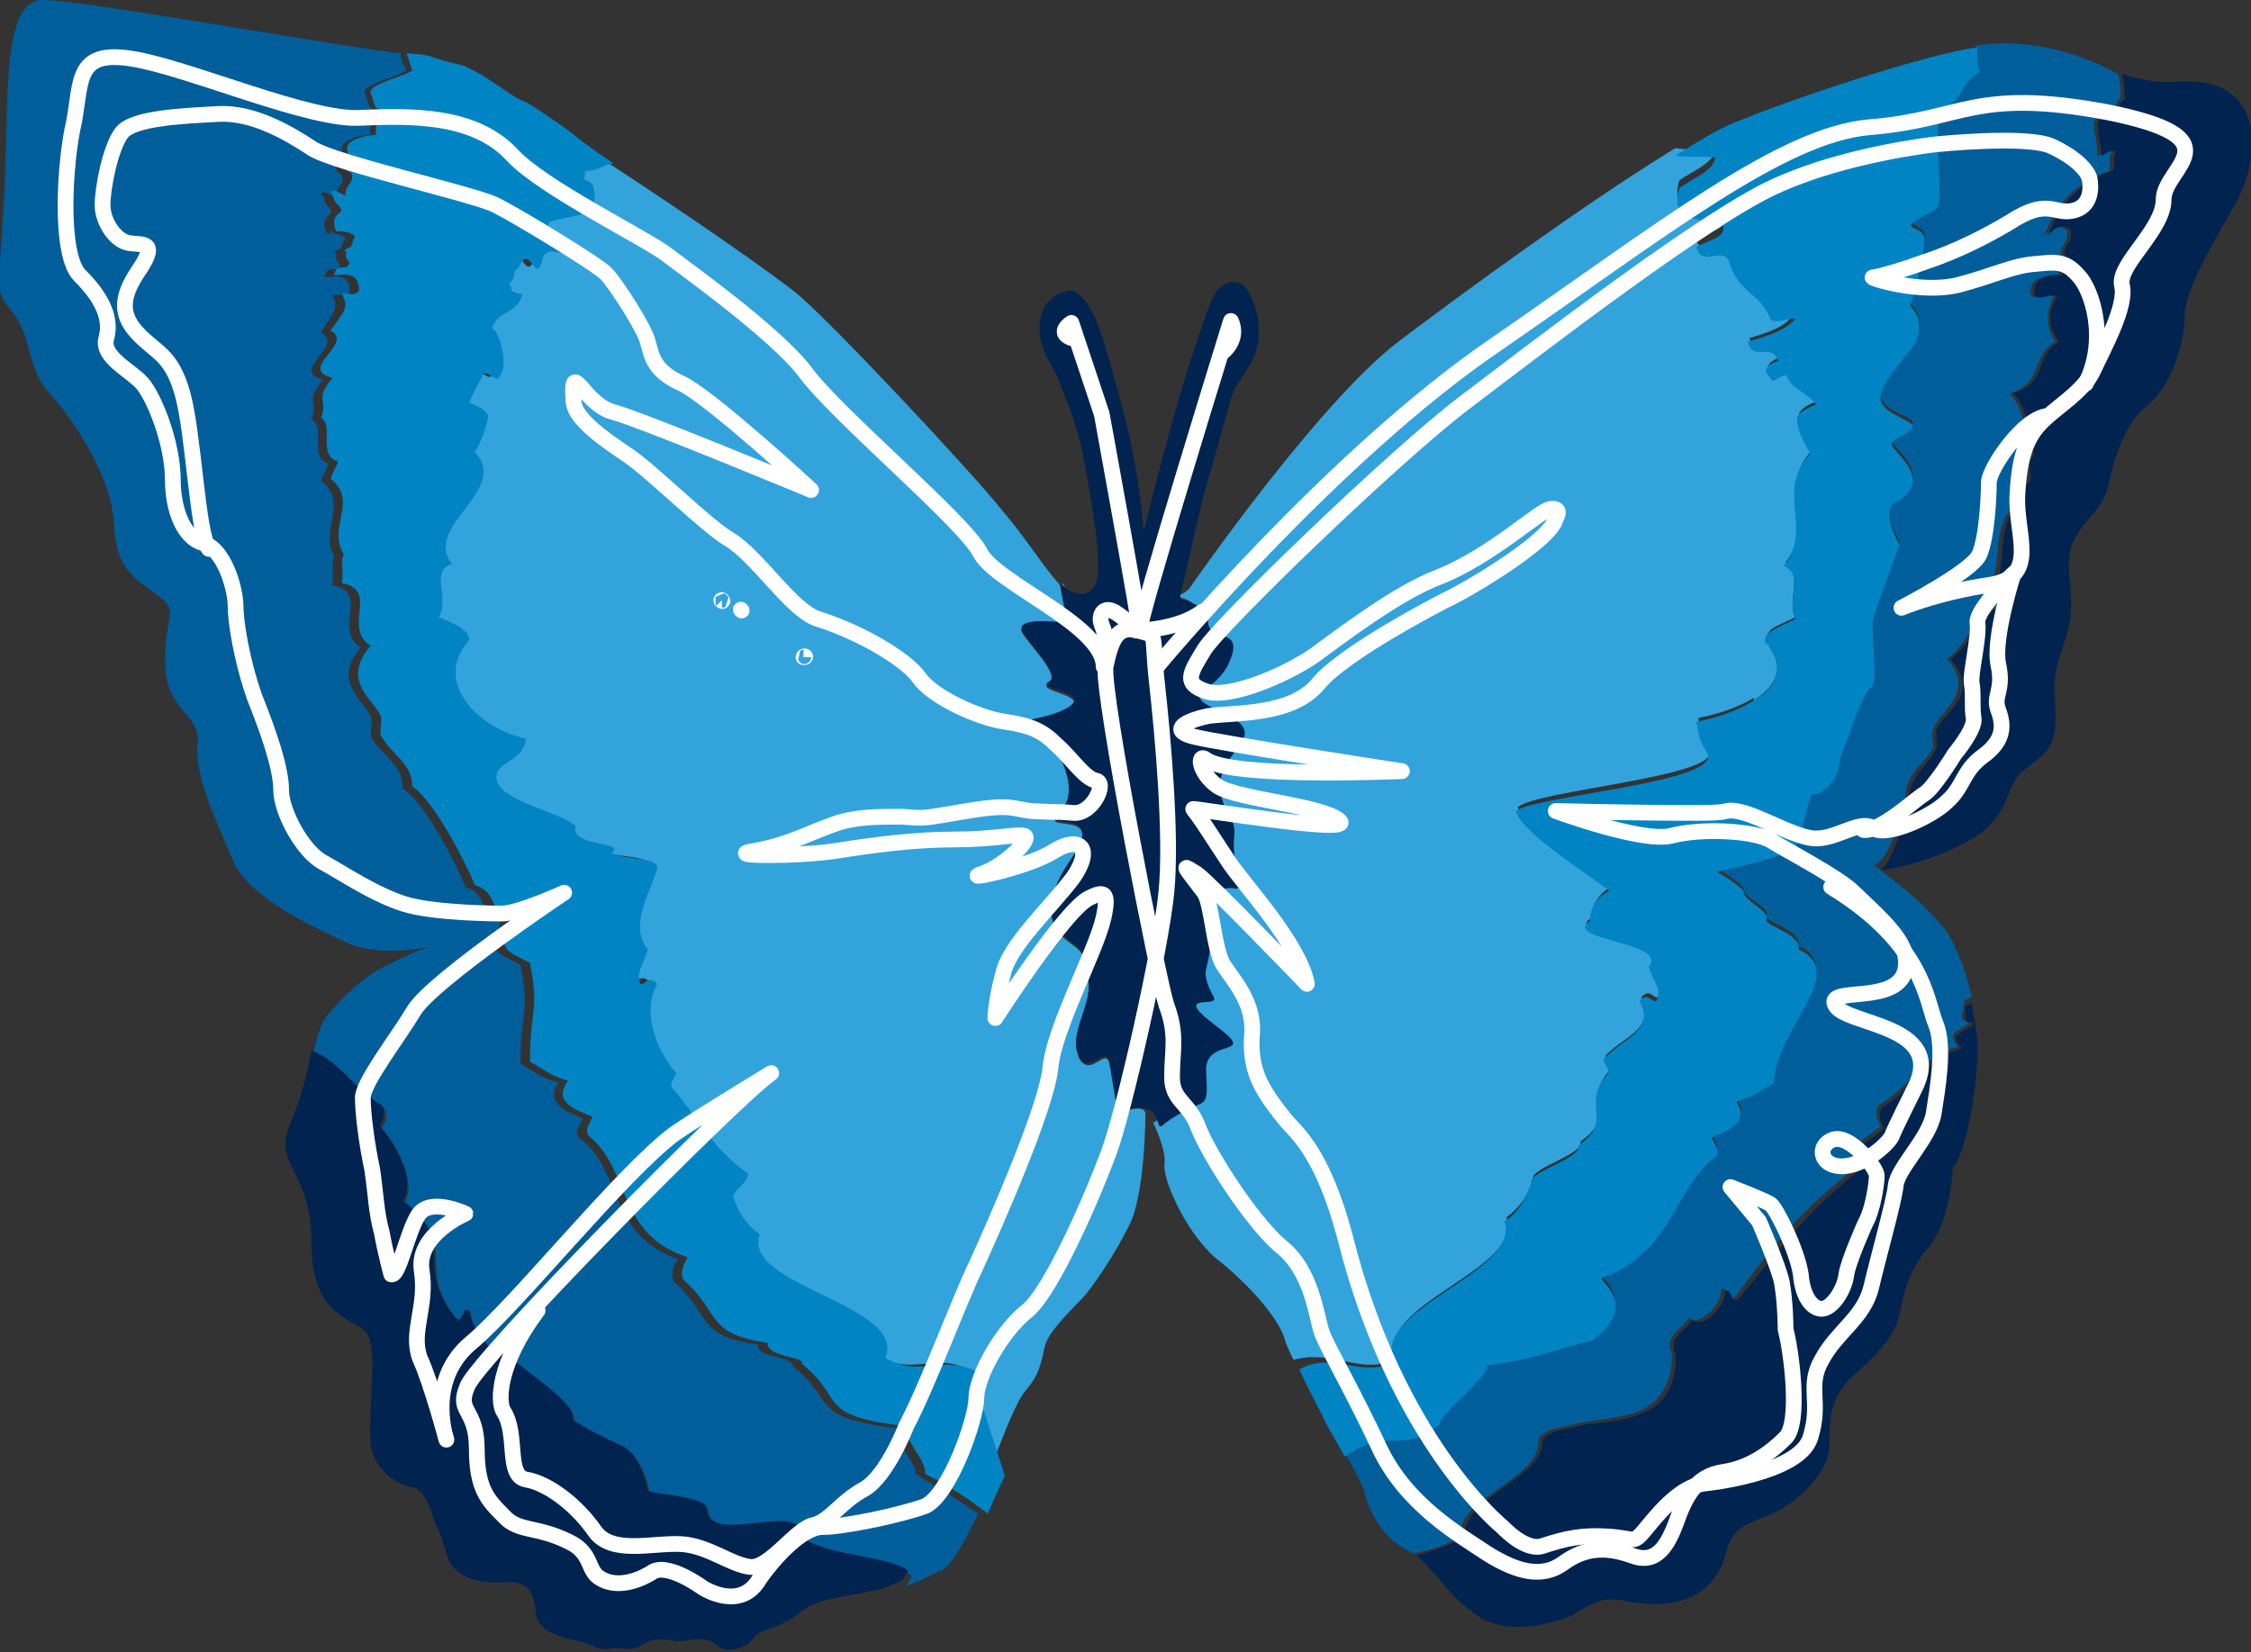 <?xml version="1.0" encoding="utf-8"?>
<!-- Generator: Adobe Illustrator 21.0.2, SVG Export Plug-In . SVG Version: 6.00 Build 0)  -->
<svg version="1.1" id="Layer_1" xmlns="http://www.w3.org/2000/svg" xmlns:xlink="http://www.w3.org/1999/xlink" x="0px" y="0px"
	 viewBox="0 0 118.5 87" style="enable-background:new 0 0 118.5 87;" xml:space="preserve">
<rect x="0" y="0" width="118.5" height="87" fill="#333333" stroke="none"/>
<style type="text/css">
	.st0{fill:none;}
	.st1{fill:#005E9A;}
	.st2{fill:#00234F;}
	.st3{fill:#33A3DC;}
	.st4{fill:#0084C3;}
	.st5{fill:none;stroke:#FFFFFF;stroke-width:0.829;stroke-linecap:round;stroke-linejoin:round;stroke-miterlimit:10;}
</style>
<g>
	<g>
		<path class="st0" d="M18,8.1C18,8.1,18,8.1,18,8.1C18,8,18,8,18,7.9C18,8,18,8,18,8.1z"/>
		<path class="st0" d="M17.4,12.2L17.4,12.2c-0.5-1.2,0.8-0.8,0-1.5C18.2,11.4,17,11,17.4,12.2z"/>
		<path class="st1" d="M47.2,75.2c-4.9-0.6-3.1-1.4-5.5-3.3c0.1-0.5-1.9-0.4-1.8-1.1c-3.3-0.5-2.4-1.5-4.4-3.3
			c-0.2-0.3-0.1-0.8,0.2-1.2c-3.7-1.3-2.9-4.6-5.1-6.3c-0.4-0.2-0.2-0.6,0.1-1.1c-1-0.4-2-0.9-1.3-1.9c-1-0.3-1-0.4-2-1
			c0-2.7,0.5-2.6,0-5.2c-0.5-0.3-1.2-0.5-1.3-0.9c-0.2-0.4,0.3-1,0.2-1.4c-1,0-0.5-1.4-1.8-1.8c-0.4-1.1-2.1-4.4-3.3-5.2
			c0-1.3-1.1-1.7-1.6-2.6c-0.2-0.3,0.1-0.8-0.1-1.2c-0.5-1-2-1.9-0.5-3.6c-1.5-1,0.5-2.9-1.5-3.3c0.1-0.8-0.1-1.1,0.1-1.5
			c-0.8-1.4,0.8-2.8-0.7-4c0.1-0.3,0.3-0.6,0.4-0.9c-1.1-0.3-0.1-1.9-0.9-2.3c0.4-1-0.4-0.9,0.6-2.1c-1.8-0.5,1.2-1.8-0.1-2.5
			c0.6-1,1-1.3,0.6-1.9c0.3-0.2,0.6,0.1,0.9-0.2c0.1-0.9-0.6-0.9-1.3-0.8c0.1-0.8,0.7-0.1,0.8-0.7c-0.4-0.3-0.1-0.6-0.3-0.6
			c0.4-0.4,0.2,0.1,0.5-0.6c0.4-0.3-0.8-0.5-0.9-0.4c0,0,0,0.1,0,0.1c-0.1-0.1-0.1-0.1,0-0.1c-0.5-1.2,0.7-0.8,0-1.5
			c-0.2-0.3,0-0.3-0.3-0.6c0.2-0.2,0.5,0.1,0.8,0.2c-0.1-0.6,0.5-0.6,0.3-1.2c-0.6-0.2-0.1-0.7-0.2-1C18,8,18,8,18,7.9
			C18,8,18,8,18,8c-0.2-0.8,1.5-0.9,1.5-0.9c-0.1-0.7,0.3-1.5,0-1.4c-0.2-0.4-0.1-0.4-0.3-0.8c-0.1-0.5,1.9-0.9,2.2-1.2
			c-0.2-0.3-0.3-0.6-0.3-0.9c-1.8-0.1-17.8-3-19-2.8C0,0.3,0.5,5.7,0.2,10.7c-0.3,5-0.5,4.5,0.5,5.8c1,1.3,0.7,2.9,1.9,4.2
			c1.2,1.3,3.3,4.4,3.4,6.9c0.1,2.5,1.2,2.9,2.5,3.9c0.9,0.7,0.1,1.2,0.2,3.6c0.1,2.4,1.9,2.5,1.7,4.1c-0.2,1.6,1.1,4.3,1.9,6.2
			c0.8,1.8,4.1,3.4,5.9,4.2c1.8,0.9,4.7,0.2,4.7,0.2c-0.7,0.1-1.7,0.6-2.7,1.1c-1,0.5-2.3,1.7-3,2.6c-0.3,0.4-0.5,1.1-0.7,1.9
			c1.5,0.7,2.2,2,3.7,2.9c0.2,0.3,0.2,0.6-0.1,1.1c0.6,0.6,1.9,2.8,1.2,3.9c3,2.4,0.5,3.2,2.7,6.1c0.5,0.6,0.4-0.6,0.8-0.3
			c-0.1,0.7,1.2,2.7,1.9,2.2c0.4,0.6,3.9,2.7,3.5,3.5c0,0,0.5,0.5,2.6,1.4c1.1,0.5,1.4,2.4,1.4,2.4c0.5,0.2,2.9,0.3,3.1,0.9
			c0,2,5.1-0.6,5,1.5c1.2,0.9,4.7,1,5.7,2l-0.3,0.5c0.6-0.2,1.2-0.5,1.8-0.8c0.6-0.2,1.3-1.6,2-3c-1-0.7-2-1.3-3.3-2.1
			C48.3,77.1,47.1,76,47.2,75.2z"/>
		<path class="st1" d="M100.3,42.1c0-1.3,0.8-1.7,1.4-2.6c0.2-0.3-0.1-0.8,0.1-1.2c0.5-1,2.2-1.9,0.7-3.6c1.4-1,1.2-2.5,3.2-2.9
			c-0.1-0.8-0.7-0.2-1-0.6c0.8-1.5,0-3.5,1.5-4.7c-0.1-0.3,0.1-0.6,0-0.9c1.1-0.3,0-1.2,0.7-1.6c-0.4-1-0.1-2.1-1.1-3.3
			c1.8-0.5,1.1-2,2.4-2.7c-0.6-1-0.4-1.7-0.1-2.4c-0.3-0.2-0.9,0.3-1.2-0.1c-0.1-0.9,0.8-1,1.5-1c-0.1-0.8-0.7-0.1-0.8-0.7
			c0.4-0.3,0.7-0.3,1-0.3c-0.4-0.4,0.4-0.7,0.2-1.4c-0.5-0.3-0.8,0-1.2,0.3c0.6-1.3,1.2-2.6,3.4-3.4c0.2-0.3-0.1-0.7,0.2-1
			c-0.2-0.2-0.5,0.1-0.8,0.2c0.1-0.6-0.3-1.4-0.1-1.9c0.7-0.2,1.1-0.8,1.3-1.1c0.1-0.4,0-0.9-0.1-1.3h0c-0.5-0.3-3.8-2.1-7.5-1.5
			l0,0.5c0,0,0.1,0.5,0.1,0.7c0.1,0.2-0.2,0.1-0.7,0.8c-0.4,0.7-0.9,0.9-1.2,1.2c-0.4,0.3,0,4-0.1,4.7c-0.1,0.7-0.5,0.6-1.2,1.1
			c-0.7,0.5,0.3,0.4,0.4,0.9c0.1,0.6-0.6,3.2-0.7,3.5c-0.1,0.3,0.3,0.4,0.4,0.9c0.1,0.6,0.1,0.6-0.1,1c-0.1,0.4-1.3,1.5-1.8,2.6
			c-0.5,1.1,0.9,1.4,1.5,1.8c0.5,0.4-1,0.7-1,1.1c0,0.4,2.4,1.9,0.1,3.1c-0.8,0.4,0.3,2.2,0.3,2.2s-1.3,3.5-1.4,3.9
			c-0.1,0.4,0.3,3.5-0.1,3.6c-0.4,0.1-1.2,2.6-1.3,2.9c-0.1,0.3-0.3,0.5-0.4,1.3c-0.1,0.8-1,1.5-1.3,1.4c-0.3-0.1-0.7,2.3-1,2.8
			c-0.4,0.5-4.1,1.3-4.1,1.3s1.4,0.9,1.4,1.1c-0.1,0.4,1.4,1,1.2,1.4c-0.1,0.4,1.8,0.7,1.7,1.6c2.6,1.2-1.3,4.2-1.3,7
			c-0.9,0.5-1,0.7-2,1c0.8,1.1-0.3,1.5-1.3,1.9c0.2,0.4,0.5,0.8,0.1,1.1c-2.1,1.8-2.2,5.1-5.9,6.3c0.3,0.5,1.7,1.5-0.5,3.3
			c-1.8,0.4-2.1,0.8-5.5,1.3c0,0.8-2.6,2.7-2.5,3.1c-2.2,1.7-2.6,0-5,1.7c0.5,0.9,1,1.8,1.1,2.3c0.3,1.1,1.1,2.2,1.8,2.6
			c0.3,0.2,0.4,0.2,0.7,0.4c0.9-0.2,1.8-0.4,2.5-1c-0.1-2,4.2-2.9,4.1-5c0.1-0.6,1.7-0.7,2.2-0.9c0,0,2-0.2,3.1-0.6
			c2-0.9,1.7-3.1,1.7-3.1c-0.4-0.8,0.5-1.2,0.9-1.8c0.6,0.5,1.8-0.8,1.7-1.5c0.4-0.3,0.3,0.9,0.8,0.3c2.2-2.9,3.3-4.4,6.4-6.8
			c-0.8-1.1,0.6-1.5,1.2-2.1c-0.2-0.4-0.3-0.8-0.1-1.1c1.7-1,2.3-2.6,4.2-3.1c-0.9-0.9,0.6-0.9,0.6-1.4c-0.8,0.2-0.2-0.6-0.3-1
			c0.1-0.1,0.2-0.1,0.4-0.2c-0.2-1-0.6-2.1-1.1-3.1c-1-1.7-4-3.8-4-3.8l0,0c0,0-0.1,0-0.1,0C99.6,45.3,100.3,42.1,100.3,42.1z"/>
		<path class="st1" d="M111.8,5.2c0,0,0,0.1-0.1,0.1c0,0,0,0,0,0.1C111.7,5.2,111.7,5.2,111.8,5.2z"/>
		<path class="st2" d="M114.7,4.3c-1,0.1-2-0.1-3-0.4c0,0,0,0,0,0c0.1,0.4,0.2,0.9,0.1,1.3c0,0,0-0.1,0.1-0.1c0,0,0,0.1-0.1,0.2
			c0,0,0,0,0-0.1c-0.2,0.3-0.6,0.9-1.3,1.1c-0.2,0.6,0.2,1.4,0.1,1.9c0.3-0.1,0.6-0.4,0.8-0.2c-0.2,0.3,0,0.7-0.2,1
			c-2.2,0.8-2.8,2.1-3.4,3.4c0.4-0.4,0.7-0.7,1.2-0.3c0.2,0.7-0.6,1-0.2,1.4c-0.3,0-0.6,0-1,0.3c0.1,0.6,0.7-0.1,0.8,0.7
			c-0.7-0.1-1.6,0.1-1.5,1c0.3,0.4,0.8-0.1,1.2,0.1c-0.4,0.7-0.6,1.4,0.1,2.4c-1.3,0.7-0.6,2.2-2.4,2.7c1,1.2,0.7,2.3,1.1,3.3
			c-0.7,0.4,0.4,1.3-0.7,1.6c0.1,0.3-0.1,0.6,0,0.9c-1.5,1.2-0.6,3.2-1.5,4.7c0.2,0.4,0.9-0.2,1,0.6c-2,0.4-1.8,1.9-3.2,2.9
			c1.5,1.8-0.1,2.6-0.7,3.6c-0.2,0.3,0.1,0.9-0.1,1.2c-0.5,0.9-1.4,1.4-1.4,2.6c0,0-0.7,3.2-1.5,3.7c0,0,0.1,0,0.1,0
			c1.2-0.1,4.5-1.1,5.7-2.4c1.2-1.4,0.8-2.1,1.8-2.9c1.3-1,1.7-1.2,1.6-3.3c-0.2-2.1,0.3-2.5,0.7-4.2c0.4-1.7-0.3-3.1,0.2-4.4
			c0.6-1.3,1.6-1.7,1.9-3.1c0.3-1.3,0.8-3.2,2.1-4.2c1.3-1.1,1.9-3.4,1.9-4.6c0-1.3,1.2-3.4,2.7-6C119.1,8.1,119.2,4,114.7,4.3z"/>
		<path class="st2" d="M103.9,53.8c0,0.5-1.6,0.5-0.6,1.4c-1.9,0.5-2.5,2.1-4.2,3.1c-0.2,0.3-0.2,0.6,0.1,1.1
			c-0.6,0.6-1.9,1-1.2,2.1c-3,2.4-4.1,4-6.4,6.8c-0.5,0.6-0.4-0.6-0.8-0.3c0.1,0.7-1.1,2-1.7,1.5c-0.4,0.6-1.3,0.9-0.9,1.8
			c0,0,0.3,2.3-1.7,3.1c-1.1,0.5-3.1,0.6-3.1,0.6c-0.5,0.2-2.1,0.3-2.2,0.9c0,2-4.2,2.9-4.1,5c-0.7,0.5-1.6,0.7-2.5,1
			c0.3,0.3,0.8,0.8,1.9,2.1c0,0,1.1,1.1,1.9,1.4c0.9,0.3,1.5,0.3,2.4,0.2c0.5-0.1,0.9-0.2,1.3-0.3c1.4-0.4,1.7-1.4,3.5-1
			c2.7,0.5,4.2-0.3,4.9-1.6c0.7-1.3,0.1-2,2.3-2.8c2.2-0.8,3.5-2.7,3.5-3.7c0-1.1-0.1-2.6,1.3-3.8c1.8-1.6,2.2-2.4,2.4-3.2
			c0.2-0.8,0.3-2.1,1.5-3.5c1.2-1.4,1.3-4.2,1.3-4.2c0.9-1.1,1.4-5.5,1.3-6.6c0-0.5-0.2-1.3-0.3-2.1c-0.1,0.1-0.2,0.1-0.4,0.2
			C103.7,53.3,103.1,54,103.9,53.8z"/>
		<path class="st3" d="M58.9,58.9C58.9,59,58.9,59,58.9,58.9C58.8,58.9,58.9,58.9,58.9,58.9c0-0.5-0.3-2.2-0.5-2.9
			c-0.2-0.9-1,0.8-1.6-0.3c-0.5-1.1,0.7-2.7,0.5-4c-0.2-1.3-0.2-1.5-0.9-2c-0.7-0.5-2-1.5,0-4.4c2-2.9-1.9-1.3-0.6-2.5
			c1-0.9,0.1-2.7,0.1-2.7s-0.4-1.1-1.7-1.9c-0.6-0.4,1-0.2,2.1-0.9c1.1-0.7-1.8-0.9-1.1-1.3c0.7-0.4-1-2-1.4-2.7
			c-0.4-0.7,2.4-0.4,2.4-0.4l-0.4-2.1c-1-1.1-1.5-2.1-3.1-4C51.1,24.8,43.8,17,42,15.5c-1.2-1-5.8-4.2-10.1-7
			c-0.7,0.1-0.8,0.4-1.5,0.4c0.1,0.7-0.3,0.2,0.4,0.7c0.5,1.8-0.9,1.5-2.3,2c-0.2,0.6,0.9,0.8,1.4,1.1c-0.3,1.1-1.3,0-1.7,0.7
			c-0.5,1.8-0.8-0.9-1.3,0.6c-0.4,0.3-0.1,0.7-0.5,0.8c0.4,0.8-0.2,0.3,0.7,0.6c-0.3,1.1-1.3,0.8-1.6,1.8c0.5,0.2,0.9,2,0.4,2.5
			c-0.1,0.5-0.8-0.5-0.9,0c-0.2,0.5-0.5,1-0.7,1.4c0.5,0.2,0.9,0.4,1,0.7c0,0.6-0.3,1.2-0.7,1.9c1.9,2-2.8,3.9-1.2,5.9
			c-1.2,0.3-0.1,1.8-0.7,2.8c0.7,0.4,1.6,0.6,1.6,1.2c-2,2.1,0.2,4.6,3,5.2c-0.2,1.1-1.1,1-1.5,1.7c-0.6,1.5,3.1,2,4.1,2.9
			c-0.3,1.2,2.7,0.8,1.9,1.4c0.7,0.4,2.4,0.2,2.4,0.8c-0.4,1.4-1.5,2.9-0.5,4.3c-0.3,1-0.7,1.1-0.4,1.8c0.3,0.1,0.4-0.5,0.9,0
			c-0.9,1.6,0.2,3.7,1,4.7c-0.1,0.3-0.4,0.6-0.2,0.8c1.4,1.6,2.1,3.2,4,4.5c-0.2,0.7-0.6,0.6-0.8,1.2c0.3,0.8,0.6,1.5,1.4,2
			c-0.9,2.7,7.9,3.7,6.6,6.5c2,1.1,3-0.3,5,0.8c-0.4,0.9,0.4,1-0.4,1.8l1.2,3.7c0.2-0.6,0.4-1,0.5-1.3c0.4-1,1-2.6,1.5-3.2
			c0.7-0.8,0.8-1.4,1-2.3c0.2-0.9,1.8-2.3,2.2-2.8c0.4-0.5,1.4-1.9,2.2-3.5c0.9-1.6,0.9-6,0.9-6C60.2,58.1,58.9,58.5,58.9,58.9z"/>
		<path class="st3" d="M56.1,30.9c-0.1-0.1-0.1-0.1-0.2-0.2C55.9,30.8,55.9,30.8,56.1,30.9z"/>
		<path class="st3" d="M73.5,71.5c-1.2-2.8,6.8-4.7,5.8-7.4c0.8-0.6,1.2-1.3,1.4-2c-0.2-0.6,2.7-1.3,2.5-2c1.9-1.3,0.1-2.1,1.5-3.7
			c0.2-0.2-0.1-0.5-0.2-0.8c0.9-1,2.7-1.4,1.9-3.1c0.5-0.5,0.6,0.1,0.9,0c0.2-0.7-0.1-0.8-0.4-1.8c1-1.3-4.7-1.4-3.1-2.4
			c0-0.6,0.3-1.2,1-1.6c-0.8-0.6-4.6-3-4.9-4.2c1-0.9,10.7-1.6,10.1-3c-0.4-0.6-0.4-0.6-0.6-1.7c1.1-0.2,2.2-0.6,3-1.1l0.8-2.9
			c-0.1-0.1-0.1-0.1-0.2-0.2c0-0.3,0.2-0.4,0.4-0.6l0.9-3.2c-0.1-0.1-0.2-0.1-0.3-0.2c1.6-2-0.5-3.9,1.4-5.9
			c-0.4-0.7-0.6-1.3-0.7-1.9c0.1-0.3,0.5-0.5,1-0.7c-0.2-0.5-1.3-1-1.5-1.4c-0.1-0.5-0.8,0.5-0.9,0c-0.5-0.5,0-0.7,0.4-0.9
			c-0.3-1-1.3,0.1-1.6-1c1-0.3,2-0.6,2.4-1.4c-0.4-0.2-1,0.2-1.3,0c-0.6-1.5-1.7-1.3-2.2-3.1c-0.4-0.7-1.4,0.4-1.7-0.7
			c0.5-0.4,1.7-0.5,1.4-1.1c-1.4-0.5-2.8-0.1-2.3-2c0.7-0.5,1.8-0.9,1.9-1.6c-0.7,0-1.4,0-2.1-0.1c-4.6,2.8-11.3,7.7-14.6,10.2
			c-4.3,3.3-11,13-11,13c-0.3,0.3-0.5,0.3-0.7,0.4c0.5,0.1,1.2,0.3,1.3,1.2c0.2,1.1,2.2,0.1,1,2.3c-0.9,1.6-2.7,1.3-0.1,2.5
			c3,1.4-1.7,2.1,0.2,5.3c0.6,1,0,1,0.4,2.8c0.4,1.8,0,0.6-0.9,1.2c-0.9,0.5,0,1.3-0.7,4.1c-0.1,0.3,0,0.8,0.4,1.5
			c0.3,0.6-2.2-0.3,0.1,1.5c2.4,1.8-0.7,0.5-0.5,2.5c0.2,2,0,1.3-1.5,2.2c-0.6,0.4-0.8,0.6-0.9,0.6c0.3,0.6,0.7,1.7,0.6,2.2
			c-0.1,0.9,1.3,3.9,2.9,5.1c1.6,1.3,3,2.9,3.4,4c0.1,0.4,0.3,0.8,0.5,1.2C70.2,71,71.8,72.5,73.5,71.5z"/>
		<path class="st3" d="M93.1,34l-0.8,2.9C93.5,36.1,94,35.2,93.1,34z"/>
		<path class="st3" d="M94.2,29.9l-0.9,3.2c0.3-0.2,0.8-0.4,1.2-0.6C94.1,31.7,94.8,30.4,94.2,29.9z"/>
		<path class="st4" d="M51.6,72.3c-2.1-1.1-3,0.3-5-0.8c1.2-2.8-7.6-3.8-6.6-6.5c-0.8-0.6-1.2-1.3-1.4-2c0.2-0.6,0.6-0.5,0.8-1.2
			c-1.9-1.3-2.6-2.9-4-4.5c-0.2-0.2,0.1-0.5,0.2-0.8c-0.9-1-1.9-3.1-1-4.7c-0.5-0.5-0.6,0.1-0.9,0c-0.2-0.7,0.1-0.8,0.4-1.8
			c-1-1.3,0.1-2.9,0.5-4.3c0-0.6-1.7-0.4-2.4-0.8c0.8-0.6-2.2-0.3-1.9-1.4c-1-0.9-4.7-1.4-4.1-2.9c0.4-0.6,1.3-0.6,1.5-1.7
			c-2.7-0.6-4.9-3.1-3-5.2c0-0.6-0.9-0.9-1.6-1.2c0.6-1-0.5-2.5,0.7-2.8c-1.6-2,3.1-3.9,1.2-5.9c0.4-0.7,0.6-1.3,0.7-1.9
			c-0.1-0.3-0.5-0.5-1-0.7c0.2-0.5,0.5-1,0.7-1.4c0.1-0.5,0.8,0.5,0.9,0c0.5-0.5,0-2.4-0.4-2.5c0.3-1,1.3-0.7,1.6-1.8
			c-1-0.3-0.3,0.2-0.7-0.6c0.4-0.2,0.1-0.6,0.5-0.8c0.6-1.5,0.9,1.2,1.3-0.6c0.4-0.7,1.4,0.4,1.7-0.7c-0.5-0.4-1.7-0.5-1.4-1.1
			c1.4-0.5,2.8-0.1,2.3-2c-0.7-0.5-0.4,0-0.4-0.7c0.8,0,0.8-0.3,1.5-0.4c-2.1-1.4-2-1.5-2.9-2.1c-2.6-1.8-1.4-0.8-2.6-1.6
			c-1.5-1-1.3-0.9-1.9-1.2c-0.6-0.3,0-0.1-1.5-0.5c-0.8-0.2-0.6-0.3-2-0.4c0.1,0.3,0.2,0.6,0.3,0.9c-0.3,0.3-2.3,0.7-2.2,1.2
			c0.2,0.4,0.1,0.4,0.3,0.8c0.4-0.1-0.1,0.7,0,1.4c0,0-1.8,0.1-1.5,0.9c0,0,0,0,0,0.1c0,0,0,0,0,0c0.1,0.3-0.4,0.8,0.2,1
			c0.2,0.6-0.4,0.6-0.3,1.2c-0.3-0.1-0.6-0.4-0.8-0.2c0.2,0.3,0.1,0.3,0.3,0.6c0.8,0.7-0.5,0.3,0,1.5c0.1-0.1,1.3,0.1,0.9,0.4
			c-0.2,0.7,0,0.2-0.5,0.6c0.3,0-0.1,0.3,0.3,0.6c-0.1,0.6-0.7-0.1-0.8,0.7c0.7-0.1,1.3-0.1,1.3,0.8c-0.3,0.4-0.6,0-0.9,0.2
			c0.4,0.7,0.1,0.9-0.6,1.9c1.3,0.7-1.8,2,0.1,2.5c-1,1.2-0.2,1.1-0.6,2.1c0.7,0.4-0.2,2,0.9,2.3c-0.1,0.3-0.3,0.6-0.4,0.9
			c1.5,1.2-0.2,2.5,0.7,4c-0.2,0.4,0,0.7-0.1,1.5c2,0.4,0,2.3,1.5,3.3c-1.5,1.8,0,2.7,0.5,3.6c0.2,0.3-0.1,0.9,0.1,1.2
			c0.5,0.9,1.6,1.4,1.6,2.6c1.2,0.8,2.9,4.2,3.3,5.2c1.3,0.4,0.8,1.7,1.8,1.8c0.1,0.4-0.5,1.1-0.2,1.4c0.1,0.4,0.8,0.6,1.3,0.9
			c0.5,2.6,0,2.4,0,5.2c0.9,0.5,1,0.7,2,1c-0.8,1.1,0.3,1.5,1.3,1.9c-0.2,0.4-0.5,0.8-0.1,1.1c2.1,1.8,1.4,5.1,5.1,6.3
			c-0.3,0.5-0.4,0.9-0.2,1.2c2,1.8,1.1,2.8,4.4,3.3c0,0.8,2,0.7,1.8,1.1c2.4,1.9,0.6,2.7,5.5,3.3c-0.1,0.8,1.1,1.8,1,2.5
			c1.4,0.7,2.4,1.4,3.3,2.1c0.3-0.7,0.6-1.4,0.9-2l-1.2-3.7C52,73.4,51.2,73.2,51.6,72.3z"/>
		<path class="st4" d="M17.5,12.3c0,0,0-0.1,0-0.1l0,0C17.5,12.2,17.5,12.3,17.5,12.3z"/>
		<path class="st4" d="M47.2,75.2c-4.8-0.6-3.1-1.4-5.5-3.3C44.1,73.8,42.3,74.6,47.2,75.2z"/>
		<path class="st4" d="M18,8.1C18,8.1,18,8.1,18,8.1C18,8.1,18,8.1,18,8.1C18,8.1,18,8.1,18,8.1z"/>
		<path class="st4" d="M17.5,12.3c0,0,0-0.1,0-0.1C17.4,12.2,17.4,12.2,17.5,12.3z"/>
		<path class="st2" d="M42.2,80.9c0.1-2-5,0.6-5-1.5c-0.1-0.6-2.5-0.7-3.1-0.9c0,0-0.3-1.9-1.4-2.4c-2-0.9-2.6-1.4-2.6-1.4
			c0.4-0.8-3.1-2.9-3.5-3.5c-0.6,0.5-1.9-1.6-1.9-2.2c-0.4-0.3-0.3,0.9-0.8,0.3c-2.2-2.9,0.3-3.7-2.7-6.1c0.8-1.1-0.6-3.2-1.2-3.9
			c0.2-0.4,0.3-0.8,0.1-1.1c-1.5-0.9-2.2-2.3-3.7-2.9c-0.2,1.1-0.5,2.4-1.1,3.8c-1,2.4,1.1,2.3,1.1,6.4c0,4,2.4,3.9,2.9,4.7
			c0.6,0.9,0.1,3.7,0.2,5.6c0.1,1.9,1.9,2.5,2.2,2.5c0.8,0.1,1.2,1.9,1.2,1.9s0.3,0.5,0.6,1.6c0.3,1.2,1.6,1.6,3,1.5
			c1.4-0.1,1.6,0.6,1.7,1.6c0.1,1,1.3,1.3,2.2,1.5c0.9,0.2,1,0.5,1.7,0.4c0.7-0.1,1.1,0.2,1.7-0.2c0.6-0.4,1.1-0.3,1.7-0.2
			c0.6,0.1,1.5-0.4,2.2,0.2c0.7,0.6,1.8,0,2-0.4c0.2-0.4,1.5-0.5,2.4-1.3c1-0.8,2.4-0.8,3.6-1.1c0.6-0.1,1.2-0.3,1.8-0.6l0.3-0.5
			C46.8,81.9,43.3,81.9,42.2,80.9z"/>
		<path class="st2" d="M56.1,30.9c0.2,0.2,0.4,0.3,0.6,0.3C56.4,31.2,56.2,31.1,56.1,30.9z"/>
		<path class="st2" d="M61.4,31.6c0,0,0-0.3,0-0.6C61.4,31.3,61.4,31.5,61.4,31.6z"/>
		<path class="st2" d="M63.3,26.3c0.7-2.4,1.4-5,1.6-5.6c0.2-0.5,0.5-0.8,0.7-1.2c1.4-1.9,0.2-4,0.2-4c-0.4-0.9-1.2-0.6-1.2-0.6
			c-0.8,0.3-1,1.4-1.9,4c-0.4,1.2-1,3.3-1.5,5.2c-0.6,2.3-1,3.9-1,3.9c-0.3-3.8-1-6.2-2-9.7c-0.9-3.2-1.9-3-1.9-3
			c-1.6,0.3-1.8,1.8-1.4,3c0.1,0.4,0.4,0.8,0.7,1.4c0.5,1.2,1.1,2.7,1.4,4.2c0.7,3.6,1,6.1,0.7,6.8c-0.3,0.7-0.9,0.6-1.1,0.5
			c-0.2,0-0.4-0.1-0.6-0.3c-0.1-0.1-0.2-0.2-0.2-0.2l0.4,2.1c0,0-2.7-0.4-2.4,0.4c0.4,0.7,2.1,2.4,1.4,2.7c-0.7,0.4,2.2,0.5,1.1,1.3
			c-1.1,0.7-2.6,0.6-2.1,0.9c1.3,0.8,1.7,1.9,1.7,1.9s0.9,1.8-0.1,2.7c-1.3,1.2,2.6-0.4,0.6,2.5c-2,2.9-0.7,3.8,0,4.4
			c0.7,0.5,0.7,0.7,0.9,2c0.2,1.3-1.1,2.9-0.5,4c0.5,1.1,1.4-0.6,1.6,0.3c0.1,0.7,0.4,2.5,0.5,2.9c0.1-0.4,1.4-0.8,1.9-0.1
			c0,0,0.1,0.2,0.2,0.5c0,0,0,0.1,0.1,0.1c0.1,0,0.2-0.2,0.9-0.6c1.5-0.9,1.6-0.2,1.5-2.2c-0.2-2,2.9-0.7,0.5-2.5
			c-2.4-1.8,0.2-0.9-0.1-1.5c-0.4-0.7-0.5-1.2-0.4-1.5c0.7-2.8-0.2-3.6,0.7-4.1c0.9-0.5,1.2,0.6,0.9-1.2c-0.4-1.8,0.2-1.8-0.4-2.8
			c-1.9-3.2,2.8-3.9-0.2-5.3c-2.6-1.2-0.8-0.9,0.1-2.5c1.1-2.2-0.9-1.2-1-2.3c-0.1-0.8-0.8-1.1-1.3-1.2c-0.3,0-0.1-0.5-0.1-0.5
			S63,27.6,63.3,26.3z"/>
		<path class="st2" d="M58.9,58.9C58.9,58.9,58.8,58.9,58.9,58.9C58.9,59,58.9,59,58.9,58.9z"/>
		<path class="st4" d="M92.9,33.8c0.1,0.1,0.1,0.1,0.2,0.2l0.2-0.8C93.1,33.3,92.9,33.5,92.9,33.8z"/>
		<path class="st4" d="M104.2,3.7c-0.1-0.2-0.1-0.7-0.1-0.7l0-0.5l0,0c-2,0.2-8.7,2.3-12.4,3.8c-0.9,0.3-2.1,1-3.5,1.9
			c0.7,0.1,1.4,0,2.1,0.1c-0.1,0.7-1.2,1.1-1.9,1.6c-0.5,1.8,0.9,1.5,2.3,2c0.2,0.6-0.9,0.8-1.4,1.1c0.3,1.1,1.3,0,1.7,0.7
			c0.5,1.8,1.6,1.6,2.2,3.1c0.4,0.3,0.9-0.1,1.3,0C94,17.4,93,17.7,92,18c0.3,1.1,1.3,0,1.6,1c-0.5,0.2-0.9,0.4-0.4,0.9
			c0.1,0.5,0.8-0.5,0.9,0c0.2,0.5,1.3,1,1.5,1.4c-0.5,0.2-0.9,0.4-1,0.7c0,0.6,0.3,1.2,0.7,1.9c-1.9,2,0.2,3.9-1.4,5.9
			c0.1,0,0.2,0.1,0.3,0.2c0.6,0.5-0.1,1.7,0.3,2.6c-0.4,0.2-0.9,0.4-1.2,0.6L93.1,34c0.9,1.2,0.4,2.2-0.8,2.9
			c-0.8,0.5-1.9,0.9-3,1.1c0.2,1.1,0.2,1,0.6,1.7c0.6,1.5-9.1,2.2-10.1,3c0.3,1.2,4.1,3.5,4.9,4.2c-0.7,0.4-1,0.9-1,1.6
			c-1.5,1,4.2,1.1,3.1,2.4c0.3,1,0.7,1.1,0.4,1.8c-0.3,0.1-0.4-0.5-0.9,0c0.9,1.6-1,2-1.9,3.1c0.1,0.3,0.4,0.6,0.2,0.8
			c-1.4,1.6,0.4,2.4-1.5,3.7c0.2,0.7-2.7,1.4-2.5,2c-0.3,0.8-0.6,1.5-1.4,2c0.9,2.7-7.1,4.6-5.8,7.4c-1.7,0.9-3.3-0.6-5,0.4
			c0.4,0.9,0.9,1.8,1.2,2.4c0.2,0.5,0.7,1.3,1.2,2.2c2.4-1.7,2.8,0,5-1.7c-0.1-0.5,2.5-2.4,2.5-3.1c3.3-0.5,3.6-0.9,5.5-1.3
			c2.3-1.7,0.8-2.8,0.5-3.3c3.7-1.3,3.8-4.6,5.9-6.3c0.4-0.2,0.2-0.6-0.1-1.1c1-0.4,2-0.9,1.3-1.9c1-0.3,1-0.4,2-1
			c0-2.7,4-5.8,1.3-7c0.1-0.9-1.8-1.2-1.7-1.6c0.2-0.4-1.2-1-1.2-1.4c0.1-0.2-1.4-1.1-1.4-1.1s3.8-0.8,4.1-1.3
			c0.4-0.5,0.7-2.9,1-2.8c0.3,0.1,1.2-0.6,1.3-1.4c0.1-0.8,0.3-1,0.4-1.3c0.1-0.3,0.9-2.7,1.3-2.9c0.4-0.1,0-3.2,0.1-3.6
			c0.1-0.4,1.4-3.9,1.4-3.9s-1-1.8-0.3-2.2c2.3-1.2-0.1-2.7-0.1-3.1c0-0.4,1.5-0.7,1-1.1c-0.5-0.4-2-0.7-1.5-1.8
			c0.5-1.1,1.7-2.2,1.8-2.6c0.1-0.4,0.2-0.4,0.1-1c-0.1-0.6-0.5-0.7-0.4-0.9c0.1-0.3,0.8-2.9,0.7-3.5c-0.1-0.6-1.2-0.4-0.4-0.9
			c0.7-0.5,1.2-0.4,1.2-1.1c0.1-0.7-0.3-4.4,0.1-4.7c0.4-0.3,0.8-0.4,1.2-1.2C104,3.7,104.3,3.9,104.2,3.7z"/>
	</g>
	<g>
		<g>
			<path class="st5" d="M38,31.6C37.9,31.6,38.1,31.7,38,31.6L38,31.6L38,31.6z M39,32.1C39,32.1,39.1,32.2,39,32.1L39,32.1L39,32.1
				z"/>
			<path class="st5" d="M42.3,34.6C42.3,34.5,42.5,34.6,42.3,34.6L42.3,34.6L42.3,34.6z"/>
		</g>
		<path class="st5" d="M60.9,35.1c0,0,9.2-11.1,17.9-17c8.7-6,15-11,19.6-11.4c5-0.4,5.5-2.1,12.5-0.8c7,1.4,3,2.9,3,4.6
			c0,1.6-2.4,3.4-2.2,4.5c0.3,1.1-1,3.4-1.5,4.5c-0.5,1.1-1.9,1.9-2.7,2.7c-0.8,0.8-1.2,1.8-1.3,3.9c-0.1,2.1,1.2,4.3-1.5,4.7
			c-2.7,0.4-4.6,1.2-4.6,1.2s3.7-1.9,4.1-2.8c0.4-0.9,0.5-3.1,0.5-3.8c0-0.7,1.8-3.4,3.1-3.5"/>
		<path class="st5" d="M98.1,43.7c0.9,0.1,2.7-1.6,3.2-1.9c0.5-0.3,1.6-2.1,1.6-2.1s1.1-1.3,1-1.9c-0.1-0.5,0-1.3-0.1-1.8
			c-0.1-0.5,0.4-2.4,0.3-3.2c-0.1-0.7,1.9-2.6,1.9-2.6s-1.1,3.4-0.8,4.8c0.3,1.4-0.3,1.6,0,2.4c0.3,0.8,0.3,1.6-0.8,2.4
			c-1.1,0.8-1,1.6-1.9,2.4c-0.8,0.8-3.2,1.9-3.9,1.4c-0.8-0.5-2.1,0.8-3.4,0.5c-1.4-0.3-3.3-1.6-4.3-1.4c-0.3,0.1-1.1,0.1-2.2,0.1
			c-2.7,0-6.8-0.1-6.8-0.1s4.6,1.7,6.1,1.3c1.5-0.4,4.4-0.3,5.3,0.3c0.8,0.5,3.5,1.9,4.3,2.7c0.8,0.8,2.5,2.2,2.7,3.3
			c0.5,2.9-4.2,1.5-3.7,2.6c0.5,1.1,5.9,1,4.2,4.4c0,0-1.1,2.2-1.2,2.5c-0.1,0.3-1.3,1.5-2.5,1.6c-1.3,0.1-1.5-1.1-0.6-1.4
			c0.9-0.3,2.3,1.5,2.3,1.9c0,0.4-0.2,1.8-0.6,2.5c0,0-0.9,2-1,2.7c-0.1,0.8-0.7,1.7-1.2,1.8c-0.5,0.1-1.1-0.5-1.2-1.8
			c-0.2-1.3-1.3-3.5-1.6-3.7c-0.3-0.2-2.1-0.9-2.1-0.9l1.5,1.8c0,0,1,2.3,1.2,3.2c0.2,1.1,0.2,2.5,0.2,2.5c0.3,1.1,0.8,4.9,0,5.7
			c-0.8,0.8-1.9,1.6-3.3,1.8c-1.3,0.2-1.9,1.1-2.4,2.5c-0.5,1.4-1.1,2.4-2.4,1.9c-1.4-0.5-2.5-0.4-3.6,0.4c-1.1,0.8-2.4,0.5-4-0.5
			c-1.5-1-4.3-2.6-5.7-5.6c-1.4-3-2.7-5.2-3-6c-0.3-0.8-0.5-3.3-2.2-4.6c-1.6-1.4-3.8-4.9-4.3-6.2c-0.5-1.4-1.4-1.4-1.4-2.7
			c0-1.4,0.3-2.2-0.3-3.8C61,51.7,58,36.5,58.2,35.1c0.3-1.4,0.6-2.2,1.7-1.9c1.1,0.3,0.7,0,1,2.7c0.3,2.7,0.8,8.1,0.5,11.1
			c-0.3,3-2.2,11.4-3,13.6c-0.8,2.2-3,7.3-4.3,8.4c-1.4,1.1-2.7,3.5-2.7,4.6c0,1.1-1.4,5.1-2.7,5.7c-1.4,0.5-4.3,1.1-5.4,1.1
			c-1.1,0-2.6,1.7-3.3,2.7c-1,1.8-3,0.5-3,0.5s-1.9-1.4-2.7-0.8c-0.8,0.5-1.9,0.8-2.7,0.3c-0.7-0.4-0.4-1.3-1.6-1.9
			c-1.8-0.9-2.7-0.5-3.5-1.4c-0.8-0.8-1.4-1.4-1.4-3.5c0-2.2-1.1-1.9-0.5-3.3c0.5-1.4,14.1-15.2,16-16.5c0,0-3.8,2.3-5.1,3.2
			c-2.8,2.1-8.3,9-10.7,11c-2.4,2-1.3,5.1-1.3,5.1s-0.8-3-1.4-4.3c-0.5-1.4,0.4-2.7,0.1-4.6c-0.3-1.9,2.3-3,2.3-3S22.6,63,22,64
			c-0.6,1-1,3.2-1.4,3.1c0,0-0.3-1.1-0.5-2.2c-0.3-1.1-0.3-1.9-0.5-3.3c-0.3-1.4-0.5-3-0.5-3.8s1.8-3.1,2.7-4.6
			c1-1.6,7.9-6.2,7.9-6.2s-2.4,1.1-3.3,1.1c0,0-3.5,0-5.1-0.5c-1.6-0.5-3.2-1.6-4.3-2.2c-1.1-0.6-2.2-2.7-2.2-3.8
			c0-1.1-0.6-2.9-1.4-4.9c-0.7-2-1-4-1-4.8c0-0.9-0.6-3-1.7-3.3s-1.6-1.9-1.6-3.3c0-2-1-4.4-1.6-5.1c-0.6-0.7-2.2-1.4-1.9-2.4
			c0.3-1.1-0.3-2.2-1.4-3.3c-1.1-1.1-0.8-6-0.3-8.1C4.3,4.2,4,2.6,7,3.1c3,0.5,9.4,3.3,12,3.1c2.6-0.1,6-0.2,8,2
			c1.6,1.7,6.9,4.3,8.1,5.2c0.9,0.7,5.7,4.1,7.3,6.2c1.6,2.2,8.4,7.9,9.2,9.5c0.8,1.6,6.5,3.8,6.5,6c0,0,0.4-1-0.1-2.2
			c-0.2-0.5,0.1-1.1,0.8-0.6c0.3,0.2,0.7,0.5,1,0.9c0,0,2.2,0,3.5-1"/>
		<path class="st5" d="M64.3,18.6c1-0.8,0.5-1.7,0.5-1.7s-5,16.1-4.8,16.3c0.1,0.1-2-11.4-2-11.4L56.4,17c0,0-0.8,0.5,0,0.8"/>
		<path class="st5" d="M11,28.9c-0.6-0.7-0.8-6.1-1.4-8.2c-0.6-2.1-1.4-2.1-2.4-3.2c-1-1.1-0.7-2.1,0.2-3.4c0.9-1.4,0.1-1.2-0.6-1.3
			c-0.7-0.1-1.4-1.1-1.4-2c0-0.9,0.4-3,1-3.8c0.6-0.8,3.3-0.9,5.1-1c1.8-0.1,3.7,1,4.9,1.8c1.2,0.8,8.5,2.4,9.7,3
			c1.2,0.6,5.3,3.1,5.8,3.6c0.5,0.5,2.1,3,2.2,3.6c0.2,0.6,0.2,1.5,1.8,2.2c1.6,0.8,6.8,5.6,6.8,5.6s-8.9-3.7-10.4-4.1
			c-1.6-0.4-2.3-3-2.1-0.5c0.1,0.9,1.7,2,2.9,2.8c1.3,0.9,4.1,3.7,5.3,4.4c1.5,0.9,3.3,3.8,4.7,4.2c2.2,0.7,4.6,2.1,5.3,3.1
			c0.7,1,3.1,2.1,4.5,2.3c1.4,0.2,2,0.5,2.7,1.2c0.8,0.7,1.5,1.8,2.1,1.9c0.6,0.1-0.2,1.8-1.2,1.7c-1.1-0.1-0.5,0-2.2-0.1
			c-1-0.1-1-0.4-3.4,0c-2.4,0.4-2.1,0.4-3.4,0.3C46.1,43,45,43,43.9,43.4c-1.2,0.4-2.4,1.1-4.2,1.4c-1.8,0.3,2.4,0.3,4.3,0
			c1.9-0.3,4.1-0.6,6.2-0.6c2.1,0,3.3-0.3,3.7-0.2c0.5,0.1-1,1.6-2.2,2c-1.2,0.4,2.4-0.3,3.8-1.2c1.3-0.8,2.1-0.2,1,1.4
			c-1.2,1.6-3.4,3.6-3.7,5.1c-0.4,1.5-0.4,2.3-0.4,2.3s3.6-5.6,4.9-6.3c0.8-0.4,1.1-0.4,0.8,1c-0.4,1.8-2.6,5.8-2.8,7.9
			c-0.2,2.1-2.9,8.2-3.9,10.4c-1,2.1-2.5,6.2-3.7,8.5c0,0-1,2.6-2.2,3.3c-1.3,0.7-1.8,1.7-2.7,1.9c-0.9,0.2-2.3,2.3-3.3,2.2
			c-1-0.1-2.2-1.1-3.6-1.2c-1.5-0.1-3.7,0.6-4.6-0.7c-0.9-1.3-2.4-2.5-3.6-2.7c-1.1-0.2-0.4-2.4-1.2-3.6c-0.3-0.5-0.3-2.5,1.8-5.3"
			/>
		<path class="st5" d="M109.8,20.2c1.2-2.4,0.3-5-0.4-5.7c-0.7-0.8-1.2-0.7-2.3-0.6c-1.2,0.1-2.1,0.6-4,1.1c-2,0.5-4.8-0.4-4.5-0.4
			c0.3,0,1.9-0.5,2.7-0.8c0.9-0.3,2.5-0.9,4.5-2.1c2-1.3,2.3-0.4,3.3-0.6c1-0.2,1-1.2,0.9-1.7c-0.1-0.4-0.7-1.1-2-1.7
			c-1.3-0.6-6.1-0.1-6.1-0.1s-4.6,0.5-8.2,2.1c-3.6,1.5-12.9,8.7-16.6,11.5c-3.7,2.8-12.9,11.7-13.7,13c-0.8,1.3-1.1,1.8,0.1,2.2
			c1.2,0.4,4.1-0.8,5.7-1.9c1.5-1.1,4.4-3.3,6.5-4.1c2.8-1.1,5.3-3.5,5.9-3.6c0.7-0.1,0.3,0.5,0.3,0.5c-0.2,1.1-4.5,3.7-5.8,4.3
			c0,0-5.3,2.7-6.7,4.4c-1.4,1.7-4.4,1.5-5.8,1.7c-1.4,0.3-2,0.8-0.7,1.1c1.2,0.3,10.2,1.7,10.9,1.8c0,0-8.9,0.4-10.3-0.6
			c-0.5-0.4-0.4,0.7,0.6,1.4c1.1,0.7,5.5,1,6.4,1.8c1,0.8-7.8-0.7-7.7-0.6c0.3,0.3,1.1,1.6,1.9,2.8c0.8,1.2,3.7,4.3,4.1,6.4
			c0,0-5.2-5.4-5.8-5.8c-0.7-0.4-0.9-0.7,0.4,1c0.4,0.6,0.5,3,1,3.8c0.5,0.8,1.7,2,1.5,3.8c-0.1,1.9,0.6,2.9,1.8,4.4
			c0.5,0.6,1.9,1.6,3.1,6.1c2.7,10.8,8.3,15.3,8.3,15.3s1.2,1.3,2.1,1c1.2-0.4,2.1-0.6,3.5-0.5c1.5,0.1,1.2,0.5,2.1-0.6
			c0.9-1.1,1.9-2.1,3-2.2c0,0,4.9-0.5,5.5-2.4c0.6-1.9-0.2-2.7,0.6-4.1c0.8-1.5,2.2-2.2,2.6-3.8c0.4-1.7,1.2-4.5,1.3-5.4
			c0.1-0.9,1.8-2.5,2-3.8c0.2-1.3,0.6-3.5,0.1-4.7c-0.5-1.2-0.6-4.2-5.5-7.2"/>
	</g>
</g>
</svg>
